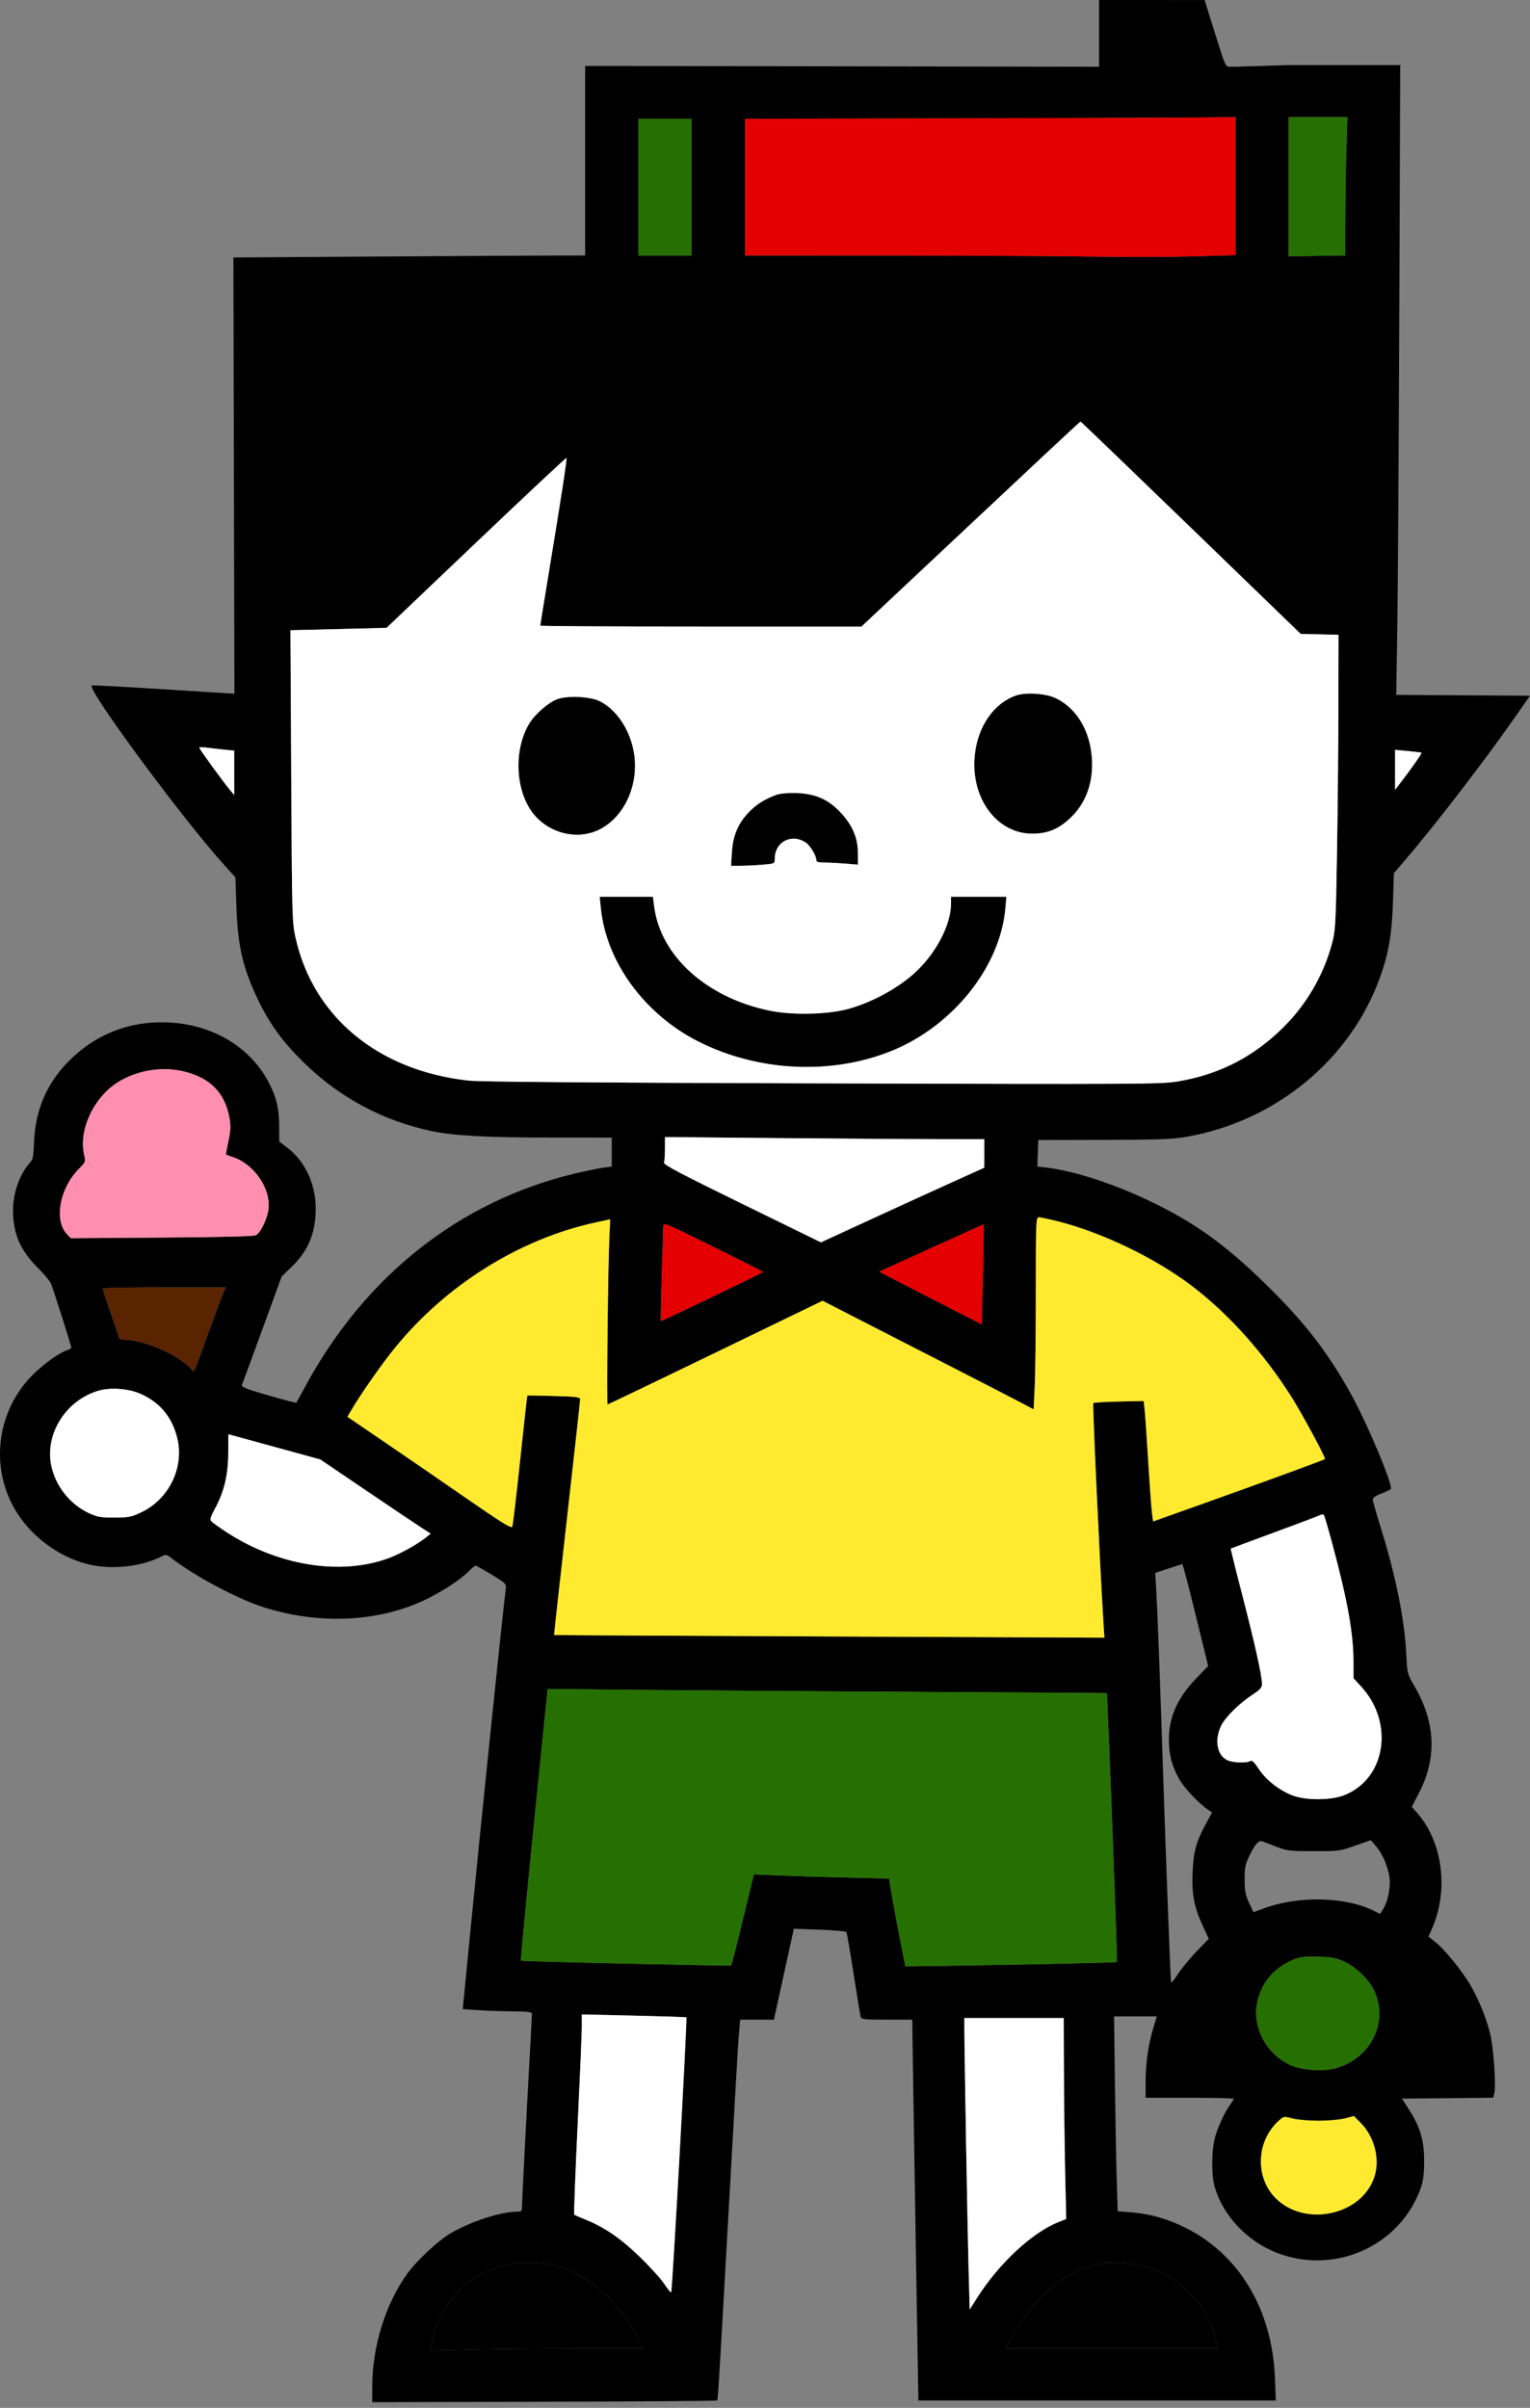 <?xml version="1.0" encoding="UTF-8"?> <svg xmlns="http://www.w3.org/2000/svg" width="230" height="362" viewBox="0 0 230 362" fill="none"><rect x="0" y="0" width="230" height="362" fill="#808080" stroke="none"/><path fill-rule="evenodd" clip-rule="evenodd" d="M210.489 9.787H202.468L198.156 9.787H193.843L185.718 10.032H184.978C184.25 10.032 184.225 9.986 183.245 6.912C182.699 5.196 181.991 2.94 181.672 1.898L181.092 0.005L173.155 0.002L165.217 0V5.017V10.035L126.59 9.972L87.963 9.909V24.161V38.414L83.025 38.422C80.309 38.426 68.412 38.493 56.586 38.57L35.085 38.709L35.162 71.5L35.239 104.291L32.662 104.135C31.245 104.049 26.509 103.753 22.137 103.477C17.766 103.201 14.024 103.01 13.822 103.052C12.79 103.269 27.534 123.255 33.88 130.242L35.394 131.909L35.534 136.236C35.728 142.205 36.515 145.588 38.821 150.376C40.554 153.975 42.535 156.681 45.701 159.78C51.027 164.991 57.546 168.489 64.802 170.027C68.255 170.76 73.024 171.018 83.15 171.022L91.963 171.026V173.205V175.384L90.65 175.559C89.929 175.656 88.026 176.047 86.424 176.43C69.135 180.552 54.879 191.807 45.905 208.419C45.202 209.72 44.591 210.83 44.547 210.884C44.504 210.938 42.609 210.442 40.337 209.783C37.026 208.822 36.238 208.51 36.366 208.216C36.455 208.014 37.834 204.265 39.431 199.885L42.336 191.92L43.839 190.465C46.364 188.019 47.461 185.349 47.461 181.644C47.461 178.028 45.825 174.537 43.203 172.559L41.982 171.638L41.971 169.509C41.958 166.775 41.615 165.2 40.571 163.074C37.874 157.584 32.169 154.06 25.427 153.721C19.473 153.422 14.236 155.494 10.082 159.793C6.946 163.038 5.263 167.112 5.111 171.828C5.047 173.801 4.946 174.315 4.536 174.764C2.97 176.479 1.958 179.31 1.962 181.967C1.967 185.502 3.047 187.988 5.735 190.653C6.646 191.558 7.515 192.604 7.666 192.978C8.067 193.975 10.709 202.305 10.709 202.573C10.709 202.698 10.456 202.879 10.147 202.975C8.894 203.363 6.411 205.15 4.757 206.854C-1.168 212.958 -1.612 222.549 3.728 229.06C6.303 232.201 10.008 234.506 13.727 235.281C17.114 235.987 21.326 235.489 24.18 234.044C24.968 233.645 24.999 233.651 25.909 234.352C29.293 236.961 35.684 240.364 39.501 241.592C47.782 244.254 56.589 243.907 63.645 240.638C66.223 239.444 69.158 237.548 70.454 236.239C70.925 235.764 71.389 235.375 71.486 235.375C71.582 235.375 72.666 235.98 73.894 236.719C75.922 237.94 76.119 238.124 76.043 238.737C75.431 243.724 72.123 275.783 70.508 292.384L69.568 302.048L71.827 302.204C73.07 302.29 75.409 302.373 77.025 302.388C79.433 302.41 79.963 302.48 79.963 302.775C79.963 302.974 79.796 306.139 79.592 309.81C79.093 318.796 78.462 331.116 78.462 331.886C78.462 332.418 78.35 332.51 77.702 332.51C75.289 332.51 70.845 333.952 67.77 335.732C65.963 336.779 62.709 339.791 61.3 341.723C57.986 346.266 55.965 352.715 55.962 358.757L55.961 361.149L81.817 361.082C96.037 361.044 107.729 360.959 107.797 360.892C107.929 360.763 108.029 359.145 109.215 338.015C110.743 310.78 110.955 307.143 111.112 305.412L111.273 303.638L113.806 303.637L116.339 303.636L117.838 296.801L119.337 289.966L123.213 290.11C125.345 290.19 127.155 290.352 127.234 290.47C127.314 290.589 127.802 293.408 128.32 296.734C128.837 300.061 129.314 302.975 129.379 303.21C129.486 303.594 129.892 303.638 133.317 303.638H137.134L137.291 314.221C137.378 320.041 137.586 332.923 137.754 342.847L138.06 360.892H164.926H191.791L191.649 357.405C191.148 345.166 184.13 335.857 173.342 333.12C172.517 332.911 170.982 332.672 169.93 332.59L168.019 332.441L167.875 327.766C167.795 325.194 167.673 318.603 167.602 313.119L167.474 303.149H170.683H173.892L173.323 305.073C172.581 307.578 172.217 310.214 172.217 313.076V315.383H178.842C182.486 315.383 185.468 315.448 185.468 315.529C185.468 315.609 185.241 315.985 184.965 316.365C184.052 317.619 182.975 319.977 182.597 321.546C182.102 323.601 182.111 327.175 182.616 328.856C183.918 333.188 187.512 336.97 191.968 338.697C200.72 342.087 210.579 337.598 213.616 328.84C213.952 327.869 214.084 326.777 214.089 324.925C214.095 321.82 213.502 319.778 211.843 317.203L210.75 315.505L217.606 315.44L224.462 315.375L224.625 314.739C224.929 313.553 224.521 307.754 223.984 305.638C223.374 303.231 222.224 300.439 220.971 298.322C219.746 296.252 217.172 293.094 215.838 292.025L214.743 291.146L215.253 289.991C217.802 284.222 216.896 276.978 213.08 272.615L212.229 271.642L213.35 269.473C216.031 264.291 215.783 258.876 212.62 253.481C211.548 251.652 211.543 251.635 211.394 248.587C211.146 243.538 209.81 236.881 207.661 229.992C206.969 227.772 206.389 225.751 206.373 225.502C206.352 225.176 206.692 224.916 207.594 224.568C208.281 224.303 208.942 223.992 209.062 223.877C209.513 223.446 205.459 213.795 202.958 209.348C199.376 202.978 195.997 198.653 190.116 192.913C184.016 186.961 179.405 183.681 172.592 180.449C167.227 177.905 161.434 176.036 157.388 175.546L155.935 175.37L156.013 173.381L156.091 171.393L165.987 171.368C174.268 171.347 176.287 171.273 178.363 170.911C191.748 168.576 202.984 159.325 207.437 146.974C208.744 143.35 209.23 140.542 209.395 135.671L209.543 131.267L211.326 129.187C215.732 124.05 223.157 114.389 227.743 107.827L230 104.597L219.945 104.534L209.89 104.469L210.053 94.38C210.143 88.83 210.292 63.783 210.383 38.719L210.489 9.787ZM185.718 38.358V27.988V17.616L177.905 17.677C173.608 17.71 157.013 17.765 141.028 17.8L111.964 17.863V28.138V38.414L133.278 38.418C145 38.421 158.81 38.49 163.967 38.573C169.123 38.655 176.127 38.641 179.53 38.541L185.718 38.358ZM202.224 33.203C202.227 30.35 202.299 25.675 202.384 22.816L202.538 17.616H198.128H193.718L193.718 28.076L193.717 38.536L197.968 38.464L202.218 38.391L202.224 33.203ZM103.964 38.414V28.137V17.861H99.963H95.963V28.137V38.414H99.963H103.964ZM195.525 95.3L179.024 79.335C169.949 70.555 162.483 63.375 162.433 63.38C162.383 63.386 159.91 65.671 156.939 68.457C153.968 71.244 149.018 75.884 145.939 78.768C142.86 81.652 137.902 86.304 134.922 89.105L129.504 94.199H105.358C92.078 94.199 81.213 94.138 81.213 94.064C81.213 93.99 81.769 90.549 82.449 86.418C84.433 74.37 85.263 68.965 85.147 68.851C85.087 68.793 78.98 74.516 71.574 81.569L58.109 94.392L50.885 94.572L43.661 94.752L43.779 116.679C43.895 138.063 43.911 138.667 44.441 141.025C47.107 152.884 56.833 160.93 70.337 162.448C72.094 162.645 87.919 162.772 123.593 162.877C171.021 163.015 174.519 162.997 176.943 162.601C183.188 161.579 188.362 158.949 192.859 154.51C196.381 151.035 198.926 146.677 200.22 141.91C200.75 139.959 200.797 139.139 200.979 128.698C201.085 122.575 201.183 112.586 201.195 106.501L201.218 95.438L198.371 95.369L195.525 95.3ZM146.466 114.957C146.466 110.109 148.917 105.981 152.614 104.601C154.161 104.023 157.282 104.235 158.841 105.024C161.909 106.576 163.873 109.907 164.143 114.017C164.387 117.727 163.195 120.908 160.718 123.151C158.97 124.736 157.333 125.364 155.039 125.331C150.212 125.262 146.466 120.728 146.466 114.957ZM79.552 108.794C80.4 107.377 82.455 105.588 83.781 105.11C85.362 104.541 88.759 104.71 90.179 105.429C93.258 106.988 95.463 111.031 95.463 115.118C95.463 119.282 93.323 123.113 90.102 124.719C86.467 126.53 81.716 125.057 79.555 121.447C77.395 117.841 77.394 112.397 79.552 108.794ZM35.21 112.857L33.648 112.697C32.788 112.608 31.607 112.471 31.023 112.392C30.438 112.314 29.96 112.326 29.96 112.419C29.96 112.605 33.592 117.6 34.591 118.788L35.208 119.522L35.209 116.19L35.21 112.857ZM210.547 117.661C212.187 115.532 213.777 113.259 213.687 113.174C213.636 113.127 212.722 113.009 211.656 112.912L209.719 112.736V115.736V118.737L210.547 117.661ZM112.664 122.011C113.816 120.852 114.924 120.163 116.701 119.499C117.258 119.29 118.381 119.19 119.714 119.228C122.488 119.309 124.412 120.127 126.215 121.992C128.079 123.921 128.964 125.915 128.965 128.183L128.965 129.993L127.052 129.835C126 129.748 124.594 129.676 123.927 129.676C123.002 129.676 122.715 129.587 122.715 129.3C122.715 128.636 121.764 127.073 121.103 126.649C118.931 125.256 116.464 126.583 116.464 129.143C116.464 129.846 116.456 129.85 114.551 130.007C113.499 130.095 112.021 130.166 111.266 130.166H109.893L110.024 128.109C110.187 125.558 110.997 123.687 112.664 122.011ZM104.9 156.543C96.858 152.448 91.134 144.603 90.325 136.563L90.148 134.814H94.152H98.156L98.332 136.221C99.275 143.752 106.27 150.045 115.839 151.971C119.128 152.633 124.311 152.523 127.34 151.728C130.833 150.81 134.766 148.717 137.377 146.384C140.64 143.468 142.966 139.072 142.966 135.819V134.814H147.128H151.289L151.133 136.588C150.355 145.396 143.183 154.336 133.925 158.037C124.839 161.669 113.857 161.103 104.9 156.543ZM34.492 168.048C33.826 164.348 31.653 162.1 27.79 161.116C24.461 160.267 20.629 160.874 17.699 162.714C14.057 165.001 11.777 169.941 12.656 173.643C12.895 174.649 12.878 174.692 11.775 175.818C8.962 178.692 8.111 183.478 10.05 185.525L10.642 186.15L24.303 186.058C33.335 185.998 38.133 185.878 38.462 185.705C39.16 185.34 40.152 183.317 40.35 181.859C40.776 178.718 38.163 174.917 34.898 173.925C34.382 173.768 33.96 173.586 33.96 173.519C33.96 173.453 34.14 172.53 34.36 171.468C34.681 169.92 34.707 169.242 34.492 168.048ZM147.966 171.271L141.778 171.27C138.375 171.27 127.574 171.197 117.777 171.108L99.963 170.946V172.679C99.963 173.632 99.897 174.581 99.816 174.788C99.701 175.081 102.272 176.438 111.536 180.97L123.404 186.776L130.872 183.337C134.98 181.447 140.505 178.922 143.151 177.726L147.961 175.552L147.963 173.412L147.966 171.271ZM179.217 193.368C173.692 189.158 165.772 185.332 159.05 183.622C157.736 183.288 156.449 183.015 156.189 183.015C155.732 183.015 155.716 183.39 155.715 193.964C155.715 199.986 155.641 206.482 155.551 208.4L155.388 211.888L153.49 210.883C152.445 210.33 147.597 207.832 142.716 205.331C137.834 202.83 131.549 199.609 128.749 198.172L123.658 195.56L107.567 203.356C98.716 207.644 91.41 211.152 91.331 211.152C91.171 211.152 91.394 190.36 91.6 186.037L91.73 183.309L89.534 183.786C78.046 186.281 66.976 193.225 59.252 202.781C57.318 205.173 54.297 209.495 52.882 211.894L52.228 213.002L57.609 216.665C60.569 218.679 66.106 222.484 69.914 225.12C75.415 228.928 76.873 229.833 77.008 229.524C77.103 229.311 77.636 224.796 78.194 219.493C78.753 214.189 79.238 209.831 79.273 209.806C79.309 209.782 81.11 209.813 83.275 209.876C86.7 209.974 87.213 210.04 87.212 210.387C87.211 210.606 86.321 218.658 85.233 228.279C84.145 237.901 83.274 245.79 83.296 245.811C83.319 245.831 101.941 245.929 124.679 246.029L166.02 246.209L165.86 243.667C165.335 235.302 164.215 211.072 164.348 210.941C164.435 210.855 166.176 210.75 168.217 210.707L171.926 210.628L172.069 211.93C172.148 212.646 172.392 216.15 172.611 219.716C172.83 223.282 173.084 226.77 173.176 227.467L173.342 228.734L181.092 225.972C190.065 222.774 199.03 219.492 199.173 219.352C199.33 219.199 195.704 212.479 194.106 209.961C189.926 203.376 184.681 197.53 179.217 193.368ZM99.328 198.615C99.397 198.693 114.714 191.336 114.714 191.224C114.714 191.179 111.339 189.476 107.214 187.439C99.733 183.746 99.713 183.738 99.698 184.415C99.691 184.789 99.591 188.122 99.478 191.823C99.365 195.524 99.298 198.58 99.328 198.615ZM147.591 199.115L147.751 191.616C147.838 187.491 147.895 184.102 147.876 184.084C147.856 184.067 144.315 185.656 140.006 187.614L132.172 191.176L132.881 191.559C133.271 191.77 136.74 193.556 140.59 195.529L147.591 199.115ZM31.361 200.264C32.382 197.438 33.383 194.769 33.585 194.331L33.952 193.536H24.706C19.62 193.536 15.459 193.618 15.459 193.719C15.459 193.82 16.027 195.568 16.72 197.604L17.98 201.304L19.465 201.469C22.642 201.821 27.223 203.999 28.868 205.939C28.952 206.039 29.001 206.148 29.062 206.155C29.249 206.178 29.556 205.26 31.361 200.264ZM26.606 216.045C25.802 212.963 24.014 210.843 21.127 209.549C19.384 208.768 16.666 208.554 14.884 209.057C9.952 210.448 6.708 215.551 7.708 220.347C8.351 223.432 10.547 226.19 13.405 227.501C14.646 228.07 15.148 228.156 17.209 228.151C19.364 228.145 19.737 228.072 21.232 227.362C25.469 225.349 27.769 220.505 26.606 216.045ZM48.137 219.412L42.861 217.964C39.96 217.169 36.854 216.317 35.959 216.073L34.333 215.628L34.313 218.467C34.29 221.771 33.692 224.272 32.325 226.792C31.667 228.005 31.536 228.441 31.755 228.699C31.911 228.883 32.96 229.633 34.087 230.367C41.81 235.396 51.207 236.904 58.388 234.265C60.139 233.622 62.806 232.146 64.036 231.139L64.736 230.567L63.286 229.629C62.489 229.114 58.754 226.604 54.987 224.052L48.137 219.412ZM203.464 249.775C203.456 245.556 202.57 240.617 200.31 232.194C199.679 229.839 199.09 227.837 199.003 227.744C198.915 227.652 198.674 227.666 198.468 227.776C198.262 227.886 195.168 229.055 191.593 230.373C188.018 231.692 185.06 232.792 185.021 232.818C184.981 232.844 185.745 235.935 186.718 239.686C188.597 246.929 189.722 251.989 189.711 253.144C189.706 253.717 189.463 254.006 188.399 254.702C186.292 256.079 184.2 258.143 183.56 259.475C182.555 261.567 182.944 263.842 184.436 264.597C185.256 265.012 187.376 265.107 187.945 264.754C188.21 264.59 188.532 264.89 189.237 265.958C190.313 267.588 192.226 269.1 194.218 269.896C196.194 270.685 199.995 270.691 202.019 269.909C208.311 267.477 209.651 259.038 204.615 253.556L203.468 252.308L203.464 249.775ZM181.617 250.465L179.74 242.798C178.708 238.581 177.803 235.14 177.728 235.152C177.653 235.164 176.708 235.466 175.628 235.822L173.665 236.47L173.819 239.164C174.018 242.644 174.374 252.164 174.843 266.571C175.244 278.901 175.949 297.42 176.038 297.993C176.068 298.184 176.517 297.667 177.037 296.843C177.557 296.019 178.821 294.472 179.847 293.404L181.713 291.464L180.867 289.66C179.507 286.76 179.126 284.783 179.284 281.433C179.432 278.28 179.827 276.864 181.329 274.096L182.205 272.481L181.649 272.107C180.212 271.143 177.948 268.732 177.215 267.386C176.141 265.415 175.724 263.78 175.72 261.538C175.715 258.137 177.005 255.25 179.849 252.3L181.617 250.465ZM166.369 254.546C166.354 254.526 153.854 254.443 138.59 254.362C123.327 254.28 104.424 254.147 96.583 254.065L82.326 253.917L81.008 266.85C79.382 282.811 78.236 294.689 78.314 294.766C78.436 294.887 109.764 295.597 109.881 295.482C110.018 295.348 110.363 294.006 112.114 286.784L113.323 281.797L116.831 281.949C118.761 282.033 123.333 282.174 126.991 282.262L133.643 282.423L134.039 284.781C134.256 286.078 134.807 289.049 135.262 291.384L136.09 295.63L146.215 295.473C156.841 295.307 167.799 295.051 167.903 294.965C168.006 294.88 166.481 254.689 166.369 254.546ZM197.468 278.308C193.82 278.303 193.49 278.262 191.843 277.62C190.88 277.244 189.92 276.883 189.708 276.816C189.189 276.652 188.629 277.307 187.792 279.055C187.195 280.303 187.094 280.822 187.1 282.597C187.106 284.323 187.22 284.914 187.771 286.078L188.436 287.48L190.045 286.887C195.191 284.992 202.275 285.151 206.495 287.258L207.47 287.745L207.963 286.951C208.621 285.892 209.057 283.733 208.891 282.359C208.695 280.735 207.837 278.697 206.889 277.606L206.062 276.652L203.702 277.483C201.398 278.295 201.253 278.315 197.468 278.308ZM206.587 299.299C205.821 297.629 203.827 295.699 202.027 294.887C200.849 294.355 200.17 294.228 198.218 294.175C195.763 294.109 195.199 294.206 193.717 294.949C191.363 296.128 189.78 298.058 189.095 300.582C188.055 304.416 190.179 308.721 193.968 310.462C195.765 311.287 199.086 311.477 201.042 310.866C206.181 309.261 208.723 303.957 206.587 299.299ZM100.891 344.652C101.067 344.479 103.338 303.427 103.178 303.287C103.129 303.244 99.573 303.129 95.276 303.031L87.463 302.855V304.612C87.463 305.578 87.177 312.32 86.829 319.593C86.48 326.867 86.252 332.874 86.323 332.944C86.393 333.013 87.087 333.322 87.864 333.632C90.795 334.797 93.261 336.472 96.118 339.238C97.647 340.719 99.324 342.564 99.844 343.34C100.364 344.116 100.835 344.706 100.891 344.652ZM160.122 326.638C160.036 322.802 159.952 316.003 159.935 311.529L159.905 303.394H152.435H144.966L144.968 305.045C144.973 308.566 145.451 335.63 145.608 341.267L145.772 347.21L146.905 345.426C150.19 340.251 155.208 335.593 159.164 334.046L160.278 333.611L160.122 326.638ZM202.184 318.483C201.42 318.684 199.714 318.835 198.218 318.835C196.759 318.835 195.016 318.684 194.293 318.494C193.011 318.157 192.981 318.162 192.258 318.808C188.85 321.855 188.618 327.328 191.763 330.472C196.346 335.054 205.203 332.886 206.738 326.807C207.386 324.241 206.481 321.091 204.535 319.143L203.526 318.131L202.184 318.483ZM96.06 351.778C93.262 346.344 89.128 342.444 84.558 340.927C80.735 339.657 76.418 339.936 72.786 341.688C68.741 343.639 65.672 347.79 64.845 352.429L64.674 353.386L71.109 353.224C74.648 353.135 81.859 353.062 87.133 353.062H96.722L96.06 351.778ZM178.986 344.919C177.046 342.919 174.848 341.535 172.468 340.812C170.904 340.336 166.89 339.988 165.842 340.237C163.574 340.774 162.91 340.989 161.618 341.605C157.967 343.344 154.763 346.643 152.094 351.411L151.17 353.062H167.08H182.99L182.822 352.145C182.306 349.335 181.139 347.137 178.986 344.919Z" fill="black"></path><path d="M159.05 183.622C165.772 185.332 173.692 189.158 179.217 193.368C184.681 197.53 189.926 203.376 194.106 209.961C195.704 212.479 199.33 219.199 199.173 219.352C199.03 219.492 190.065 222.774 181.092 225.972L173.342 228.734L173.176 227.467C173.084 226.77 172.83 223.282 172.611 219.716C172.392 216.15 172.148 212.646 172.069 211.93L171.926 210.628L168.217 210.707C166.176 210.75 164.435 210.855 164.348 210.941C164.215 211.072 165.335 235.302 165.86 243.667L166.02 246.209L124.679 246.029C101.941 245.929 83.319 245.831 83.296 245.811C83.274 245.79 84.145 237.901 85.233 228.279C86.321 218.658 87.211 210.606 87.212 210.387C87.213 210.04 86.7 209.974 83.275 209.876C81.11 209.813 79.309 209.782 79.273 209.806C79.238 209.831 78.753 214.189 78.194 219.493C77.636 224.796 77.103 229.311 77.008 229.524C76.873 229.833 75.415 228.928 69.914 225.12C66.106 222.484 60.569 218.679 57.609 216.665L52.228 213.002L52.882 211.894C54.297 209.495 57.318 205.173 59.252 202.781C66.976 193.225 78.046 186.281 89.534 183.786L91.73 183.309L91.6 186.037C91.394 190.36 91.171 211.152 91.331 211.152C91.41 211.152 98.716 207.644 107.567 203.356L123.658 195.56L128.749 198.172C131.549 199.609 137.834 202.83 142.716 205.331C147.597 207.832 152.445 210.33 153.49 210.883L155.388 211.888L155.551 208.4C155.641 206.482 155.715 199.986 155.715 193.964C155.716 183.39 155.732 183.015 156.189 183.015C156.449 183.015 157.736 183.288 159.05 183.622Z" fill="#FFEA30"></path><path d="M138.59 254.362C153.854 254.443 166.354 254.526 166.369 254.546C166.481 254.689 168.006 294.88 167.903 294.965C167.799 295.051 156.841 295.307 146.215 295.473L136.09 295.63L135.262 291.384C134.807 289.049 134.256 286.078 134.039 284.781L133.643 282.423L126.991 282.262C123.333 282.174 118.761 282.033 116.831 281.949L113.323 281.797L112.114 286.784C110.363 294.006 110.018 295.348 109.881 295.482C109.764 295.597 78.436 294.887 78.314 294.766C78.236 294.689 79.382 282.811 81.008 266.85L82.326 253.917L96.583 254.065C104.424 254.147 123.327 254.28 138.59 254.362Z" fill="#257000"></path><path d="M147.751 191.616L147.591 199.115L140.59 195.529C136.74 193.556 133.271 191.77 132.881 191.559L132.172 191.176L140.006 187.614C144.315 185.656 147.856 184.067 147.876 184.084C147.895 184.102 147.838 187.491 147.751 191.616Z" fill="#E40000"></path><path d="M114.714 191.224C114.714 191.336 99.397 198.693 99.328 198.615C99.298 198.58 99.365 195.524 99.478 191.823C99.591 188.122 99.691 184.789 99.698 184.415C99.713 183.738 99.733 183.746 107.214 187.439C111.339 189.476 114.714 191.179 114.714 191.224Z" fill="#E40000"></path><path d="M172.468 340.812C174.848 341.535 177.046 342.919 178.986 344.919C181.139 347.137 182.306 349.335 182.822 352.145L182.99 353.062H167.08H151.17L152.094 351.411C154.763 346.643 157.967 343.344 161.618 341.605C162.91 340.989 163.574 340.774 165.842 340.237C166.89 339.988 170.904 340.336 172.468 340.812Z" fill="black"></path><path d="M84.558 340.927C89.128 342.444 93.262 346.344 96.06 351.778L96.722 353.062H87.133C81.859 353.062 74.648 353.135 71.109 353.224L64.674 353.386L64.845 352.429C65.672 347.79 68.741 343.639 72.786 341.688C76.418 339.936 80.735 339.657 84.558 340.927Z" fill="black"></path><path d="M27.79 161.116C31.653 162.1 33.826 164.348 34.492 168.048C34.707 169.242 34.681 169.92 34.36 171.468C34.14 172.53 33.96 173.453 33.96 173.519C33.96 173.586 34.382 173.768 34.898 173.925C38.163 174.917 40.776 178.718 40.35 181.859C40.152 183.317 39.16 185.34 38.462 185.705C38.133 185.878 33.335 185.998 24.303 186.058L10.642 186.15L10.05 185.525C8.111 183.478 8.962 178.692 11.775 175.818C12.878 174.692 12.895 174.649 12.656 173.643C11.777 169.941 14.057 165.001 17.699 162.714C20.629 160.874 24.461 160.267 27.79 161.116Z" fill="#FF8FB1"></path><path d="M33.585 194.331C33.383 194.769 32.382 197.438 31.361 200.264C29.556 205.26 29.249 206.178 29.062 206.155C29.001 206.148 28.952 206.039 28.868 205.939C27.223 203.999 22.642 201.821 19.465 201.469L17.98 201.304L16.72 197.604C16.027 195.568 15.459 193.82 15.459 193.719C15.459 193.618 19.62 193.536 24.706 193.536H33.952L33.585 194.331Z" fill="#5A2400"></path><path d="M198.218 318.835C199.714 318.835 201.42 318.684 202.184 318.483L203.526 318.131L204.535 319.143C206.481 321.091 207.386 324.241 206.738 326.807C205.203 332.886 196.346 335.054 191.763 330.472C188.618 327.328 188.85 321.855 192.258 318.808C192.981 318.162 193.011 318.157 194.293 318.494C195.016 318.684 196.759 318.835 198.218 318.835Z" fill="#FFEA30"></path><path d="M202.027 294.887C203.827 295.699 205.821 297.629 206.587 299.299C208.723 303.957 206.181 309.261 201.042 310.866C199.086 311.477 195.765 311.287 193.968 310.462C190.179 308.721 188.055 304.416 189.095 300.582C189.78 298.058 191.363 296.128 193.717 294.949C195.199 294.206 195.763 294.109 198.218 294.175C200.17 294.228 200.849 294.355 202.027 294.887Z" fill="#257000"></path><path d="M185.718 27.988V38.358L179.53 38.541C176.127 38.641 169.123 38.655 163.967 38.573C158.81 38.49 145 38.421 133.278 38.418L111.964 38.414V28.138V17.863L141.028 17.8C157.013 17.765 173.608 17.71 177.905 17.677L185.718 17.616V27.988Z" fill="#E40000"></path><path d="M202.384 22.816C202.299 25.675 202.227 30.35 202.224 33.203L202.218 38.391L197.968 38.464L193.717 38.536L193.718 28.076L193.718 17.616H198.128H202.538L202.384 22.816Z" fill="#257000"></path><path d="M103.964 28.137V38.414H99.963H95.963V28.137V17.861H99.963H103.964V28.137Z" fill="#257000"></path><path fill-rule="evenodd" clip-rule="evenodd" d="M179.024 79.335L195.525 95.3L198.371 95.369L201.218 95.438L201.195 106.501C201.183 112.586 201.085 122.575 200.979 128.698C200.797 139.139 200.75 139.959 200.22 141.91C198.926 146.677 196.381 151.035 192.859 154.51C188.362 158.949 183.188 161.579 176.943 162.601C174.519 162.997 171.021 163.015 123.593 162.877C87.919 162.772 72.094 162.645 70.337 162.448C56.833 160.93 47.107 152.884 44.441 141.025C43.911 138.667 43.895 138.063 43.779 116.679L43.661 94.752L50.885 94.572L58.109 94.392L71.574 81.569C78.98 74.516 85.087 68.793 85.147 68.851C85.263 68.965 84.433 74.37 82.449 86.418C81.769 90.549 81.213 93.99 81.213 94.064C81.213 94.138 92.078 94.199 105.358 94.199H129.504L134.922 89.105C137.902 86.304 142.86 81.652 145.939 78.768C149.018 75.884 153.968 71.244 156.939 68.457C159.91 65.671 162.383 63.386 162.433 63.38C162.483 63.375 169.949 70.555 179.024 79.335ZM146.466 114.957C146.466 110.109 148.917 105.981 152.614 104.601C154.161 104.023 157.282 104.235 158.841 105.024C161.909 106.576 163.873 109.907 164.143 114.017C164.387 117.727 163.195 120.908 160.718 123.151C158.97 124.736 157.333 125.364 155.039 125.331C150.212 125.262 146.466 120.728 146.466 114.957ZM79.552 108.794C80.4 107.377 82.455 105.588 83.781 105.11C85.362 104.541 88.759 104.71 90.179 105.429C93.258 106.988 95.463 111.031 95.463 115.118C95.463 119.282 93.323 123.113 90.102 124.719C86.467 126.53 81.716 125.057 79.555 121.447C77.395 117.841 77.394 112.397 79.552 108.794ZM112.664 122.011C113.816 120.852 114.924 120.163 116.701 119.499C117.258 119.29 118.381 119.19 119.714 119.228C122.488 119.309 124.412 120.127 126.215 121.992C128.079 123.921 128.964 125.915 128.965 128.183L128.965 129.993L127.052 129.835C126 129.748 124.594 129.676 123.927 129.676C123.002 129.676 122.715 129.587 122.715 129.3C122.715 128.636 121.764 127.073 121.103 126.649C118.931 125.256 116.464 126.583 116.464 129.143C116.464 129.846 116.456 129.85 114.551 130.007C113.499 130.095 112.021 130.166 111.266 130.166H109.893L110.024 128.109C110.187 125.558 110.997 123.687 112.664 122.011ZM104.9 156.543C96.858 152.448 91.134 144.603 90.325 136.563L90.148 134.814H94.152H98.156L98.332 136.221C99.275 143.752 106.27 150.045 115.839 151.971C119.128 152.633 124.311 152.523 127.34 151.728C130.833 150.81 134.766 148.717 137.377 146.384C140.64 143.468 142.966 139.072 142.966 135.819V134.814H147.128H151.289L151.133 136.588C150.355 145.396 143.183 154.336 133.925 158.037C124.839 161.669 113.857 161.103 104.9 156.543Z" fill="white"></path><path d="M141.778 171.27L147.966 171.271L147.963 173.412L147.961 175.552L143.151 177.726C140.505 178.922 134.98 181.447 130.872 183.337L123.404 186.776L111.536 180.97C102.272 176.438 99.701 175.081 99.816 174.788C99.897 174.581 99.963 173.632 99.963 172.679V170.946L117.777 171.108C127.574 171.197 138.375 171.27 141.778 171.27Z" fill="white"></path><path d="M213.687 113.174C213.777 113.259 212.187 115.532 210.547 117.661L209.719 118.737V115.736V112.736L211.656 112.912C212.722 113.009 213.636 113.127 213.687 113.174Z" fill="white"></path><path d="M33.648 112.697L35.21 112.857L35.209 116.19L35.208 119.522L34.591 118.788C33.592 117.6 29.96 112.605 29.96 112.419C29.96 112.326 30.438 112.314 31.023 112.392C31.607 112.471 32.788 112.608 33.648 112.697Z" fill="white"></path><path d="M21.127 209.549C24.014 210.843 25.802 212.963 26.606 216.045C27.769 220.505 25.469 225.349 21.232 227.362C19.737 228.072 19.364 228.145 17.209 228.151C15.148 228.156 14.646 228.07 13.405 227.501C10.547 226.19 8.351 223.432 7.708 220.347C6.708 215.551 9.952 210.448 14.884 209.057C16.666 208.554 19.384 208.768 21.127 209.549Z" fill="white"></path><path d="M42.861 217.964L48.137 219.412L54.987 224.052C58.754 226.604 62.489 229.114 63.286 229.629L64.736 230.567L64.036 231.139C62.806 232.146 60.139 233.622 58.388 234.265C51.207 236.904 41.81 235.396 34.087 230.367C32.96 229.633 31.911 228.883 31.755 228.699C31.536 228.441 31.667 228.005 32.325 226.792C33.692 224.272 34.29 221.771 34.313 218.467L34.333 215.628L35.959 216.073C36.854 216.317 39.96 217.169 42.861 217.964Z" fill="white"></path><path d="M200.31 232.194C202.57 240.617 203.456 245.556 203.464 249.775L203.468 252.308L204.615 253.556C209.651 259.038 208.311 267.477 202.019 269.909C199.995 270.691 196.194 270.685 194.218 269.896C192.226 269.1 190.313 267.588 189.237 265.958C188.532 264.89 188.21 264.59 187.945 264.754C187.376 265.107 185.256 265.012 184.436 264.597C182.944 263.842 182.555 261.567 183.56 259.475C184.2 258.143 186.292 256.079 188.399 254.702C189.463 254.006 189.706 253.717 189.711 253.144C189.722 251.989 188.597 246.929 186.718 239.686C185.745 235.935 184.981 232.844 185.021 232.818C185.06 232.792 188.018 231.692 191.593 230.373C195.168 229.055 198.262 227.886 198.468 227.776C198.674 227.666 198.915 227.652 199.003 227.744C199.09 227.837 199.679 229.839 200.31 232.194Z" fill="white"></path><path d="M159.935 311.529C159.952 316.003 160.036 322.802 160.122 326.638L160.278 333.611L159.164 334.046C155.208 335.593 150.19 340.251 146.905 345.426L145.772 347.21L145.608 341.267C145.451 335.63 144.973 308.566 144.968 305.045L144.966 303.394H152.435H159.905L159.935 311.529Z" fill="white"></path><path d="M103.178 303.287C103.338 303.427 101.067 344.479 100.891 344.652C100.835 344.706 100.364 344.116 99.844 343.34C99.324 342.564 97.647 340.719 96.118 339.238C93.261 336.472 90.795 334.797 87.864 333.632C87.087 333.322 86.393 333.013 86.323 332.944C86.252 332.874 86.48 326.867 86.829 319.593C87.177 312.32 87.463 305.578 87.463 304.612V302.855L95.276 303.031C99.573 303.129 103.129 303.244 103.178 303.287Z" fill="white"></path></svg> 